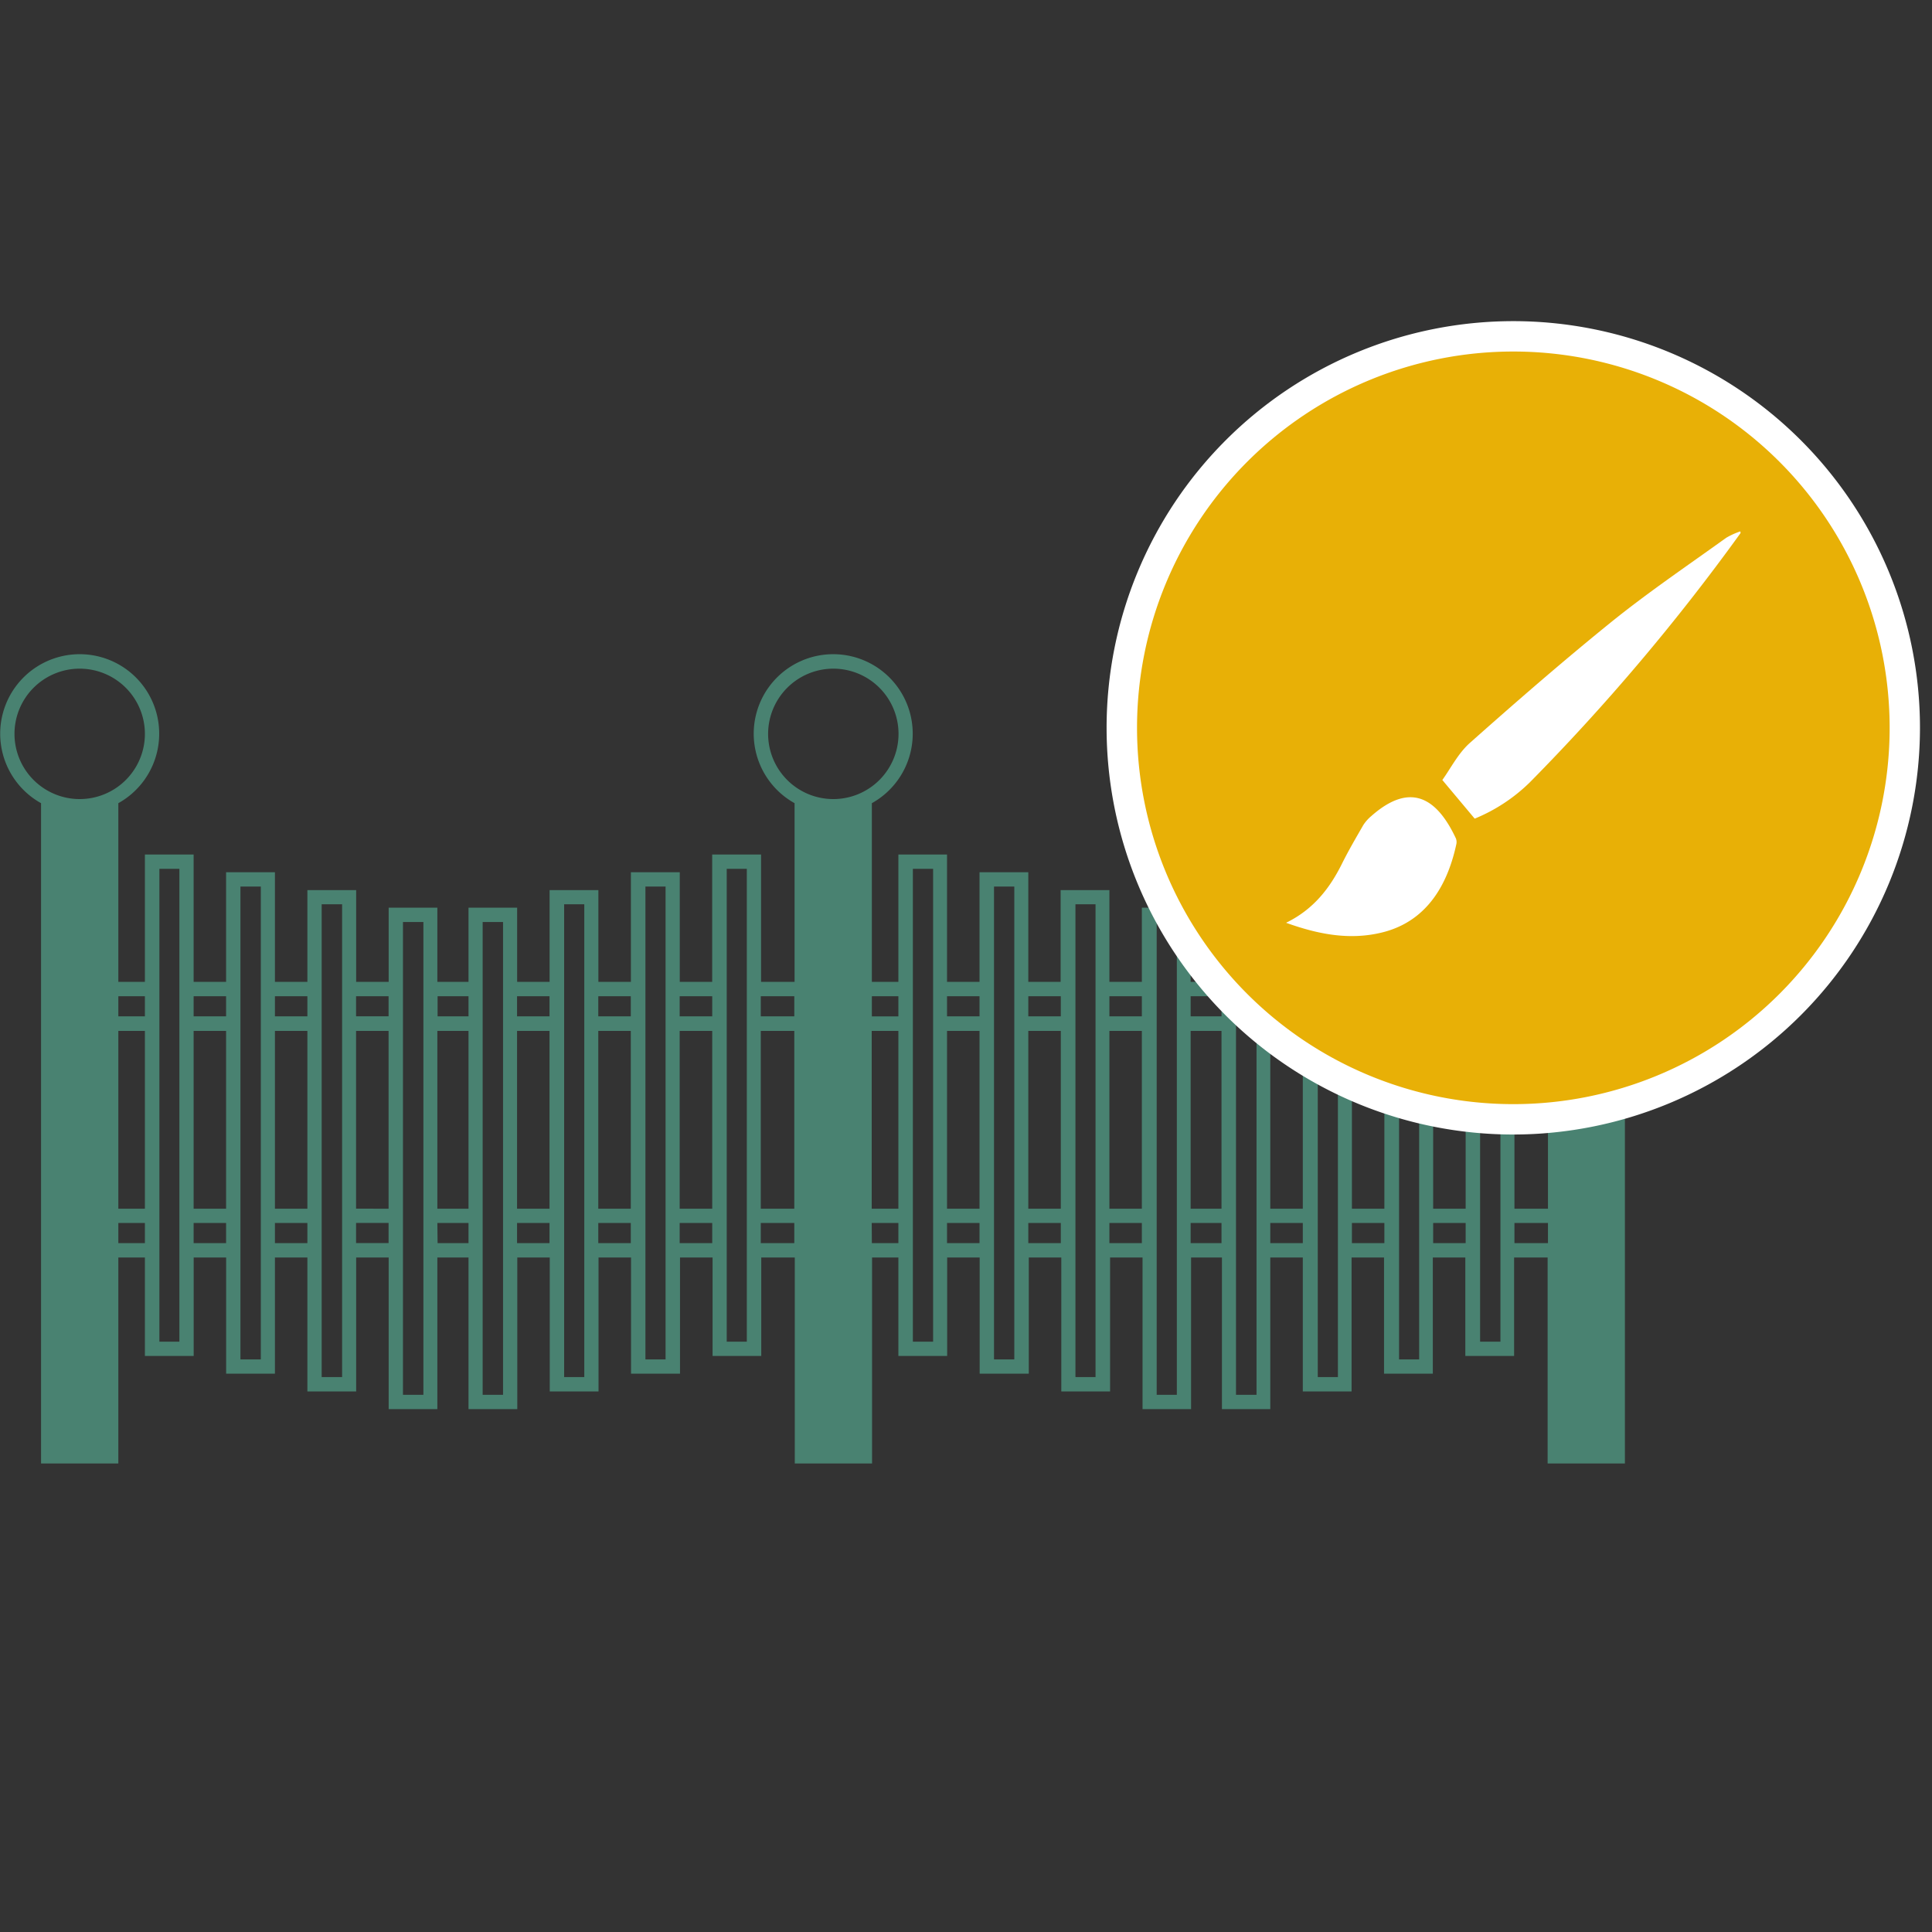 <svg id="Ebene_1" data-name="Ebene 1" xmlns="http://www.w3.org/2000/svg" width="400" height="400" viewBox="0 0 400 400"><rect x="0" y="0" width="400" height="400" fill="#333333" stroke="none"/><title>Zaun ARH Icons 400</title><path d="M8.5,166.32V303h16V260.35H30v20.39h10.1V260.35h6.72v24.06H56.92V260.35h6.72v27.73h10.1V260.35h6.73v31.39H90.55V260.35H97v31.39h10.1V260.35h6.72v27.73h10.1V260.35h6.73v24.06h10.14V260.35h6.74v20.39h10.08V260.35h6.94V303h16V260.35H186v20.39h10.1V260.35h6.73v24.06H213V260.35h6.73v27.73h10.1V260.35h6.72v31.39h10.05V260.35h6.39v31.39H263V260.35h6.73v27.73h10.1V260.35h6.72v24.06h10.1V260.35h6.73v20.39h10.1V260.35h6.94V303h16V166.32a16.46,16.46,0,1,0-16,0v37h-6.94V176.92h-10.1v26.37h-6.73v-22.7h-10.1v22.7h-6.72v-19h-10.1v19H263V187.92h-10.1v15.37h-6.39V187.92h-10.1v15.37h-6.72v-19h-10.1v19H212.9v-22.7H202.8v22.7h-6.73V176.92H186v26.37h-5.49v-37a16.46,16.46,0,1,0-16,0v37h-6.94V176.92H147.45v26.37h-6.71v-22.7H130.62v22.7h-6.73v-19h-10.1v19h-6.72V187.92H97v15.37H90.55V187.92H80.47v15.37H73.74v-19H63.64v19H56.92v-22.7H46.81v22.7H40.09V176.92H30v26.37H24.5v-37a16.46,16.46,0,1,0-16,0ZM30,151.94a13.5,13.5,0,1,1-13.51-13.5h0A13.51,13.51,0,0,1,30,151.94Zm7.14,27.94v97.9H33v-97.9ZM54,183.55v97.9H49.78v-97.9Zm16.83,3.67v97.89H66.6V187.22Zm16.83,3.67v97.89H83.43V190.89Zm16.49,0v97.89H99.93V190.89Zm16.82-3.67v97.89h-4.17V187.22Zm16.83-3.67v97.9h-4.17v-97.9Zm16.82-3.67v97.9h-4.16v-97.9Zm17.91-41.44a13.5,13.5,0,1,1-13.5,13.5h0a13.52,13.52,0,0,1,13.5-13.5Zm20.66,41.44v97.9H189v-97.9ZM210,183.55v97.9H205.8v-97.9Zm16.82,3.67v97.89h-4.16V187.22Zm16.83,3.67v97.89h-4.17V190.89Zm16.5,0v97.89H255.9V190.89ZM277,187.22v97.89h-4.17V187.22Zm16.82-3.67v97.9h-4.16v-97.9Zm16.83-3.67v97.9h-4.21v-97.9Zm17.9-41.44A13.5,13.5,0,1,1,315,151.94a13.49,13.49,0,0,1,13.55-13.5Zm-15,111.81V213.44h6.94v36.81Zm0,2.95h6.94v4.18h-6.94Zm6.94-42.78h-6.94v-4.16h6.94Zm-23.77,39.83V213.44h6.73v36.81Zm0,2.95h6.73v4.18h-6.73Zm6.73-42.78h-6.73v-4.16h6.73Zm-23.55,39.83V213.44h6.72v36.81Zm0,2.95h6.72v4.18h-6.72Zm6.72-42.78h-6.72v-4.16h6.72ZM263,250.25V213.44h6.73v36.81Zm0,2.95h6.73v4.18H263Zm6.73-42.78H263v-4.16h6.73Zm-23.22,39.83V213.44h6.39v36.81Zm0,2.95h6.39v4.18h-6.39Zm6.39-42.78h-6.39v-4.16h6.39Zm-23.21,39.83V213.44h6.72v36.81Zm0,2.95h6.72v4.18h-6.72Zm6.72-42.78h-6.72v-4.16h6.72ZM212.9,250.25V213.44h6.73v36.81Zm0,2.95h6.73v4.18H212.9Zm6.73-42.78H212.9v-4.16h6.73Zm-23.56,39.83V213.44h6.73v36.81Zm0,2.95h6.73v4.18h-6.73Zm6.73-42.78h-6.73v-4.16h6.73Zm-22.32,39.83V213.44H186v36.81Zm0,2.95H186v4.18h-5.49ZM186,210.43h-5.49v-4.17H186Zm-28.49,39.82V213.44h6.94v36.81Zm0,2.95h6.94v4.18h-6.94Zm6.94-42.78h-6.94v-4.16h6.94Zm-23.73,39.83V213.44h6.74v36.81Zm0,2.95h6.74v4.18h-6.74Zm6.74-42.78h-6.74v-4.16h6.74Zm-23.59,39.83V213.44h6.73v36.81Zm0,2.95h6.73v4.18h-6.73Zm6.73-42.78h-6.73v-4.16h6.73Zm-23.55,39.83V213.44h6.72v36.81Zm0,2.95h6.72v4.18h-6.72Zm6.72-42.78h-6.72v-4.16h6.72ZM90.55,250.25V213.44H97v36.81Zm0,2.95H97v4.18h-6.4ZM97,210.42h-6.4v-4.16H97ZM73.72,250.24v-36.8h6.73v36.81Zm0,2.95h6.73v4.18H73.72Zm6.73-42.78H73.72v-4.15h6.73ZM56.92,250.25V213.44h6.72v36.81Zm0,2.95h6.72v4.18H56.92Zm6.72-42.78H56.92v-4.16h6.72ZM40.09,250.25V213.44h6.72v36.81Zm0,2.95h6.72v4.18H40.09Zm6.72-42.78H40.09v-4.16h6.72ZM24.5,250.25V213.44H30v36.81Zm0,2.95H30v4.18H24.5ZM30,210.42H24.5v-4.16H30Z" style="fill:#498271"/><circle cx="313.32" cy="150.69" r="81.05" style="fill:#e8b006"/><path d="M313.32,234.89a84.2,84.2,0,1,1,84.19-84.21h0A84.28,84.28,0,0,1,313.32,234.89Zm0-162.11a77.91,77.91,0,1,0,77.91,77.91A77.91,77.91,0,0,0,313.32,72.78Z" style="fill:#fff"/><g id="DgRTsJ"><path d="M360.37,110.36A438.73,438.73,0,0,1,316.71,162a35.5,35.5,0,0,1-11.39,7.49l-6.7-8c1.69-2.34,3.25-5.48,5.66-7.64,9.63-8.56,19.34-17,29.37-25.11,7.63-6.15,15.75-11.65,23.72-17.38a15.09,15.09,0,0,1,2.95-1.34Z" style="fill:#fff"/><path d="M266.27,191.05c5.64-2.75,9.05-7.12,11.62-12.33,1.33-2.67,2.85-5.26,4.35-7.87a8.36,8.36,0,0,1,1.67-1.89c8.15-7.21,13.62-3.7,17.52,4.63a2.07,2.07,0,0,1,.08,1.23c-1.59,7.32-5.42,15.74-15.26,18.21C279.52,194.72,272.94,193.46,266.27,191.05Z" style="fill:#fff"/></g></svg>